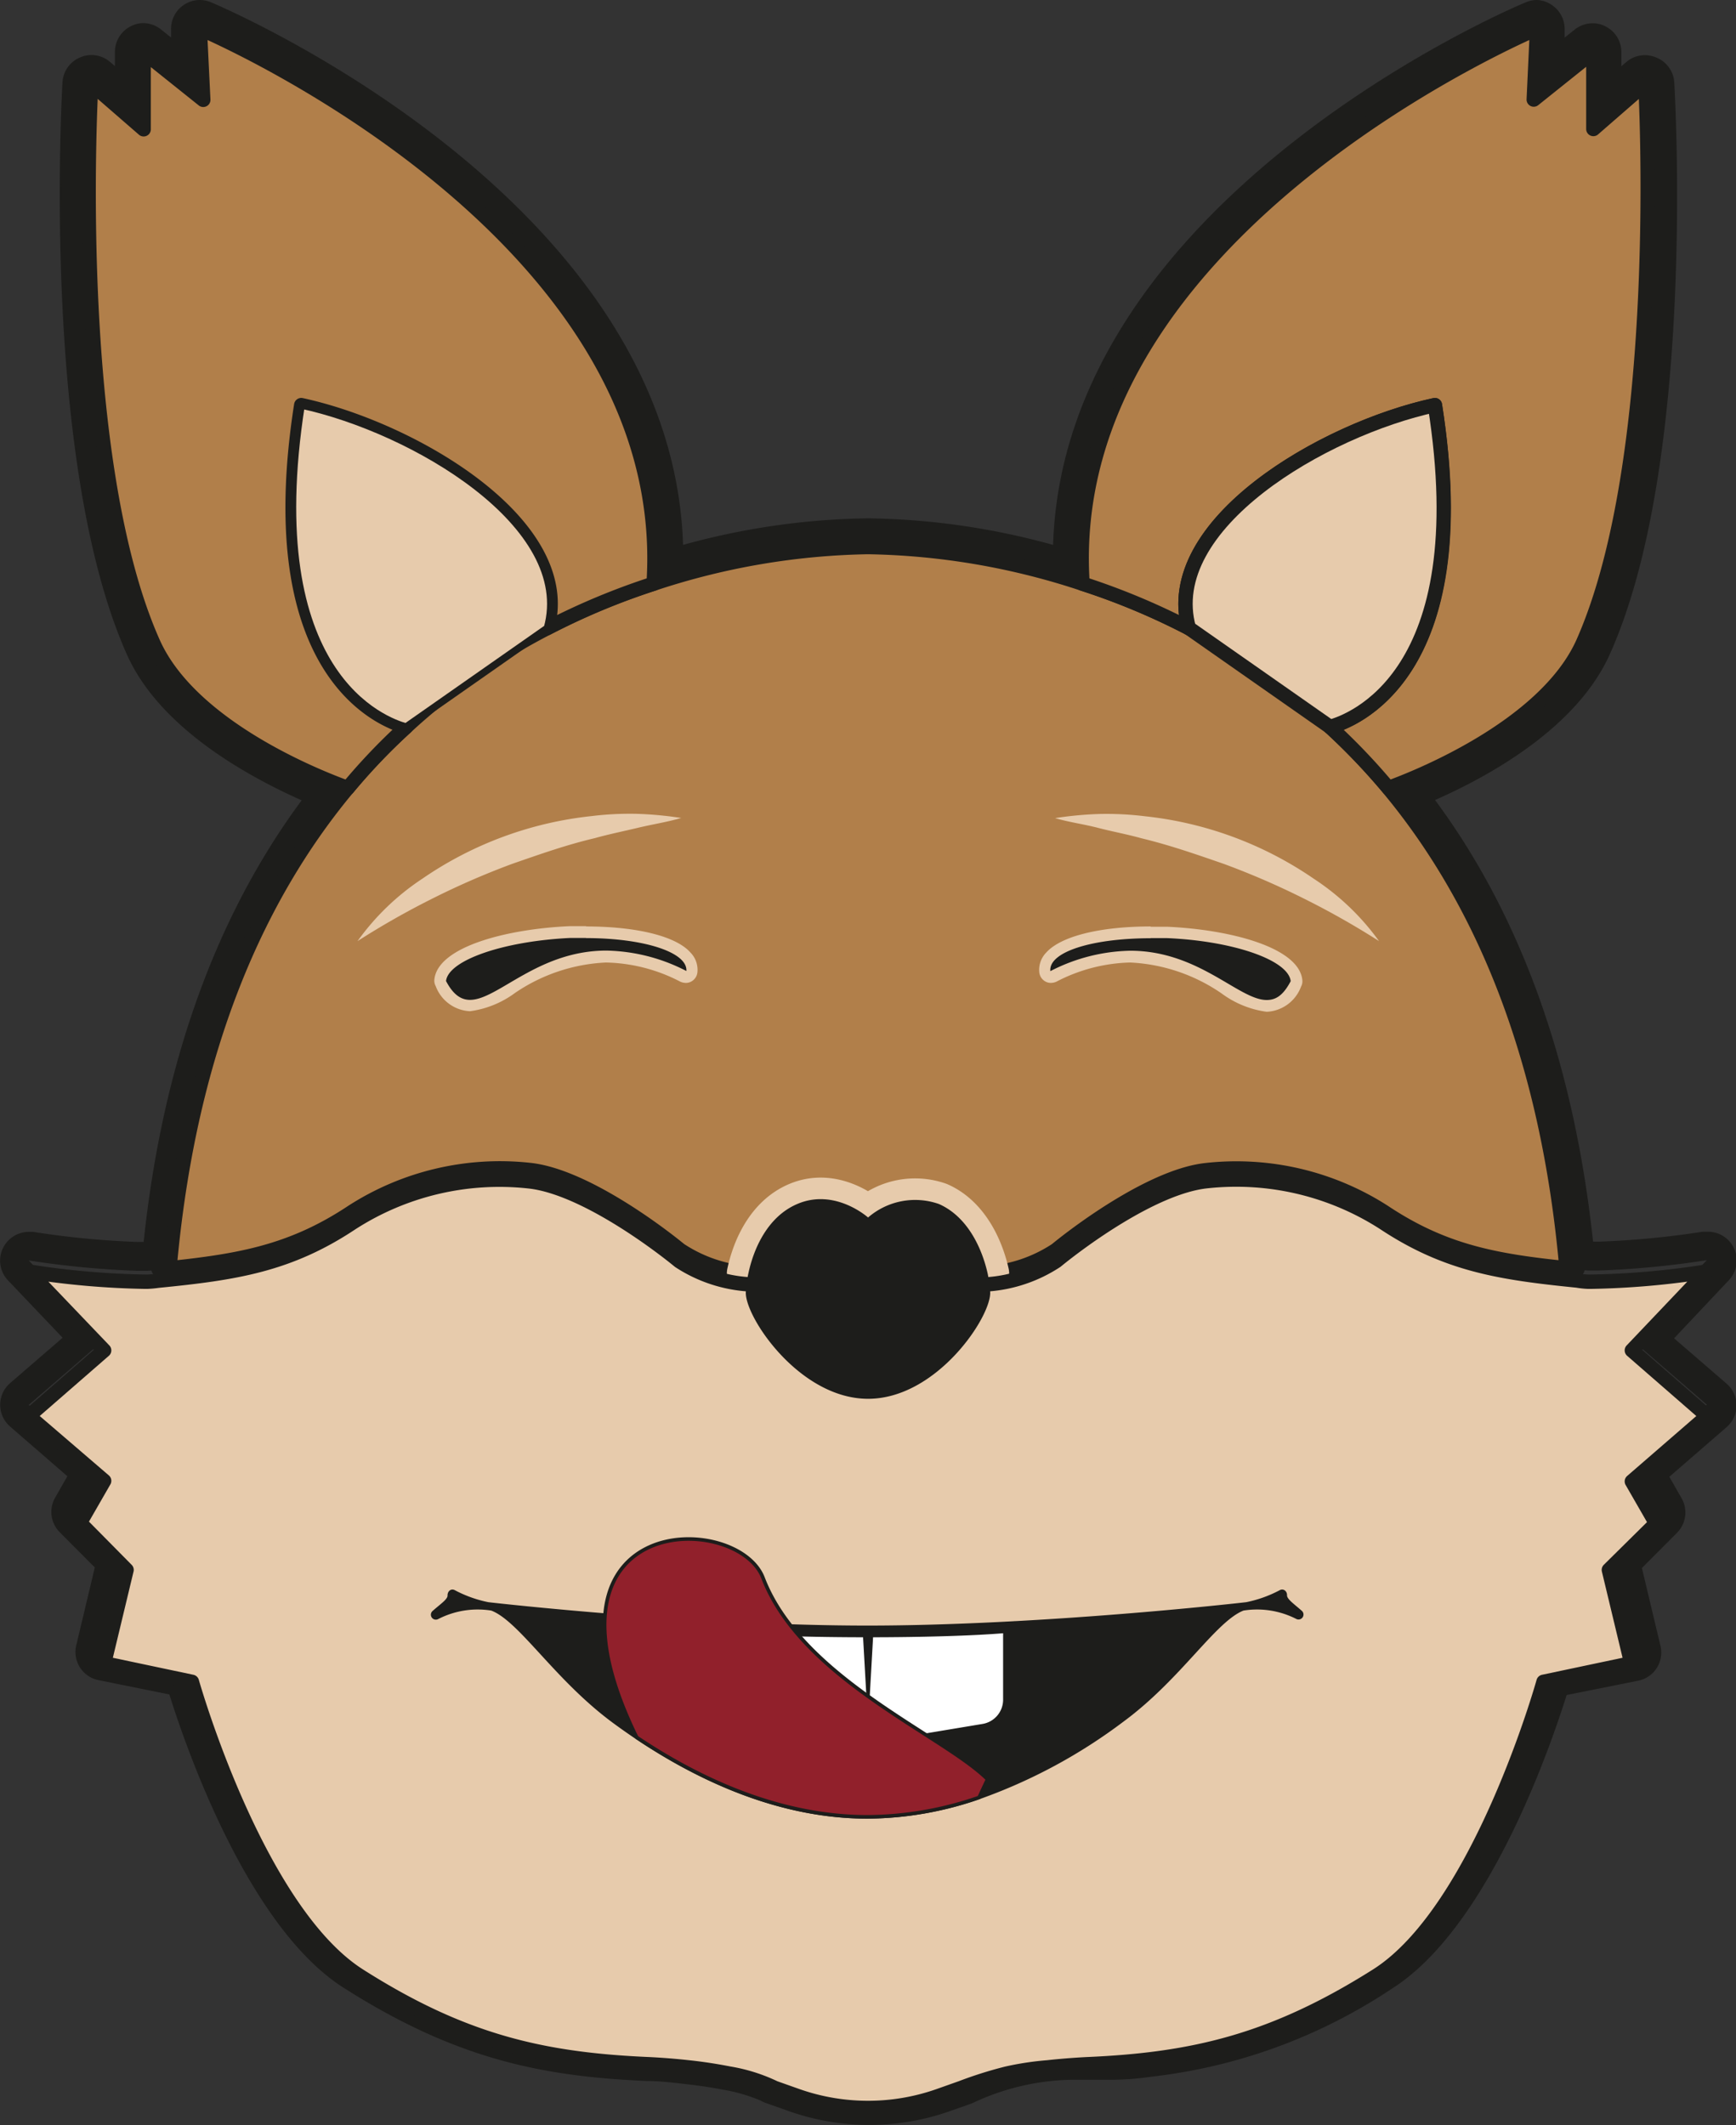 <svg xmlns="http://www.w3.org/2000/svg" viewBox="0 0 120.85 147.94"><rect x="0" y="0" width="120.85" height="147.94" fill="#333333" stroke="none"/><defs><style>.cls-1,.cls-7{fill:#1d1d1b;}.cls-2{fill:#b17f4a;}.cls-2,.cls-5,.cls-6,.cls-7,.cls-9{stroke:#1d1d1b;}.cls-2,.cls-3,.cls-5,.cls-6,.cls-7,.cls-9{stroke-linecap:round;stroke-linejoin:round;}.cls-3{fill:none;stroke:#e7cbac;stroke-width:3px;}.cls-4,.cls-5,.cls-6{fill:#e7cbac;}.cls-6{stroke-width:0.5px;}.cls-7{stroke-width:0.25px;}.cls-8{fill:#fff;}.cls-9{fill:#91202b;stroke-width:0.25px;}</style></defs><g id="Ebene_2" data-name="Ebene 2"><g id="Ebene_1-2" data-name="Ebene 1"><g id="tongue"><g id="ol_sabber" data-name="ol sabber"><path class="cls-1" d="M107,2l-.23,4.93,4.15-3.32,0,5.37,3.62-3.15S116,31.67,110.2,44.74c-2.69,6-12,9.55-13.55,10.11,0,0,0,0,.06.08,6.09,7.34,10.87,17.83,12.29,32.81-.11.32.22.52.81.62h0a5.38,5.38,0,0,0,.76.08h.72a63,63,0,0,0,7.53-.72l-5.25,5.52,5.25,4.54-5.25,4.55,1.68,2.92L112,108.51l1.56,6.5-6.11,1.29S103,132.21,95.84,136.75a35.48,35.48,0,0,1-16,5.85,17.56,17.56,0,0,1-2.8.19l-2,0a18.86,18.86,0,0,0-8.11,1.76h0l-1.61.57a14.79,14.79,0,0,1-9.77,0l-1.61-.57a11.77,11.77,0,0,0-3.17-1c-.77-.15-1.71-.31-2.83-.43-.82-.09-1.74-.17-2.76-.22-7.47-.32-13-1.62-20.16-6.17S13.36,116.3,13.36,116.3L7.25,115l1.56-6.5-3.24-3.24,1.68-2.92L2,97.8l5.25-4.54L2,87.74a63.25,63.25,0,0,0,7.54.72h.71a7.4,7.4,0,0,0,.75-.07h0c.59-.1.92-.3.81-.62,1.42-15,6.2-25.47,12.29-32.81l.07-.08c-1.56-.56-10.86-4.07-13.55-10.11C4.83,31.67,6.35,5.83,6.35,5.83L10,9l0-5.37,4.15,3.32L13.91,2S47.15,16,45.5,40.63a49.9,49.9,0,0,1,14.93-2.55,49.9,49.9,0,0,1,14.93,2.55C73.71,16,107,2,107,2M28.8,31.1c.78.4,1.55.84,2.29,1.31.49.31,1,.64,1.43,1s.65.48.95.73c3.41,2.73,5.6,6.11,4.63,9.61h0c1-3.5-1.22-6.88-4.63-9.61-.3-.25-.62-.49-.95-.73s-.94-.66-1.43-1c-.74-.47-1.51-.91-2.29-1.31-.53-.28-1.06-.53-1.59-.78.53.25,1.06.5,1.59.78m90.05,56.64h0M107,0a2,2,0,0,0-.78.16C104.81.73,74.07,14,73.31,37.93a50.56,50.56,0,0,0-12.88-1.85,50.56,50.56,0,0,0-12.88,1.85C46.79,14,16.05.73,14.69.16A2,2,0,0,0,13.91,0a2,2,0,0,0-1.14.36,2,2,0,0,0-.86,1.73l0,.52-.7-.56A2,2,0,0,0,10,1.61a1.87,1.87,0,0,0-.86.2A2,2,0,0,0,8,3.6v1l-.33-.28a2,2,0,0,0-1.31-.49A2,2,0,0,0,5.57,4,2,2,0,0,0,4.35,5.71C4.29,6.79,2.87,32.19,8.83,45.55,11.1,50.65,17.16,54,21,55.71c-6,8.1-9.7,18.42-11,30.74H9.54a60.41,60.41,0,0,1-7.23-.7l-.31,0A2,2,0,0,0,.55,89.12l3.81,4L.69,96.29a2,2,0,0,0,0,3l4,3.47-.85,1.49a2,2,0,0,0,.32,2.41l2.44,2.45-1.29,5.41a2,2,0,0,0,.25,1.54,2,2,0,0,0,1.28.89l4.95,1c1.22,3.9,5.53,16.24,12.15,20.43,7.85,5,13.91,6.17,21.14,6.48.87,0,1.74.11,2.63.21s1.74.22,2.67.4a11.65,11.65,0,0,1,2.59.76,1.92,1.92,0,0,0,.29.14l1.61.57A16.85,16.85,0,0,0,66,147l1.62-.57.2-.09a16.76,16.76,0,0,1,7.26-1.57h2a19.32,19.32,0,0,0,3.06-.21,37.83,37.83,0,0,0,16.77-6.14c6.62-4.19,10.93-16.53,12.15-20.43l5-1a2,2,0,0,0,1.28-.89,2,2,0,0,0,.25-1.54l-1.29-5.41,2.44-2.45a2,2,0,0,0,.32-2.41l-.85-1.49,4-3.47a2,2,0,0,0,0-3l-3.67-3.17,3.77-4a2,2,0,0,0,.59-1.42,2,2,0,0,0-2-2h-.13l-.24,0a61.18,61.18,0,0,1-7.19.69h-.44c-1.32-12.32-5-22.64-11-30.74,3.83-1.69,9.89-5.05,12.17-10.16,6-13.36,4.54-38.76,4.48-39.84A2,2,0,0,0,115.29,4a2,2,0,0,0-.78-.16,2,2,0,0,0-1.31.49l-.33.28v-1a2,2,0,0,0-1.14-1.79,1.87,1.87,0,0,0-.86-.2,2,2,0,0,0-1.25.44l-.7.56,0-.52a2,2,0,0,0-.86-1.73A2,2,0,0,0,107,0Zm0,4Z"/></g><g id="oben"><path class="cls-2" d="M109.81,88.36c-5.38-.53-9.1-1.1-13.46-4A19,19,0,0,0,84,81.45c-3.67.38-8.76,4.15-10.48,5.56a10,10,0,0,1-4.77,1.62H52.1A10,10,0,0,1,47.33,87c-1.72-1.41-6.81-5.18-10.48-5.56a19,19,0,0,0-12.34,2.92c-4.36,2.89-8.09,3.46-13.47,4,.59-.1.92-.3.81-.62,1.42-15,6.2-25.47,12.29-32.81l.07-.08a42.28,42.28,0,0,1,4.06-4.25,44.56,44.56,0,0,1,9.83-6.88,48.28,48.28,0,0,1,7.4-3.09,49.9,49.9,0,0,1,14.93-2.55,49.9,49.9,0,0,1,14.93,2.55,48.28,48.28,0,0,1,7.4,3.09A45.33,45.33,0,0,1,96.65,54.85s0,0,.06.08c6.09,7.34,10.87,17.83,12.29,32.81C108.89,88.06,109.22,88.26,109.81,88.36Z"/><path class="cls-3" d="M52.1,88.63c.37-1.73,1.34-3.94,3.4-4.82,2.63-1.13,4.93.94,4.93.94a5,5,0,0,1,4.93-.94c2,.88,3,3.09,3.39,4.82"/><g id="augenbrauen"><path class="cls-4" d="M24.89,65.51a17.17,17.17,0,0,1,4.52-4.35,25.51,25.51,0,0,1,11.75-4.35,22,22,0,0,1,3.14-.16,25,25,0,0,1,3.12.29c-1,.29-2,.44-3,.68s-2,.44-3,.72c-2,.47-3.85,1.13-5.73,1.78A54.49,54.49,0,0,0,30.2,62.5,56.53,56.53,0,0,0,24.89,65.51Z"/></g><g id="augenbrauen-2" data-name="augenbrauen"><path class="cls-4" d="M96,65.51a56.53,56.53,0,0,0-5.31-3,54.49,54.49,0,0,0-5.51-2.38c-1.88-.65-3.77-1.31-5.73-1.78-1-.28-2-.46-3-.72s-2-.39-3-.68a25,25,0,0,1,3.12-.29,22,22,0,0,1,3.14.16,25.51,25.51,0,0,1,11.75,4.35A17.17,17.17,0,0,1,96,65.51Z"/></g><path class="cls-1" d="M32.68,70a2.32,2.32,0,0,1-2-1.53.37.37,0,0,1,0-.23c.21-1.93,4.81-3.16,9-3.34l1.13,0c3.38,0,6.06.64,7,1.68a1.39,1.39,0,0,1,.37,1.07.38.38,0,0,1-.21.31.46.46,0,0,1-.2,0,.39.39,0,0,1-.18,0,12.06,12.06,0,0,0-5.37-1.38A12.54,12.54,0,0,0,35.6,68.8,6.35,6.35,0,0,1,32.68,70Z"/><path class="cls-4" d="M40.78,65.3c4.07,0,7.1,1,7,2.29a12.61,12.61,0,0,0-5.56-1.42c-4.78,0-7.56,3.43-9.5,3.43-.63,0-1.17-.36-1.67-1.31.16-1.45,4-2.78,8.66-3l1.11,0m0-.82-1.15,0c-4.36.19-9.18,1.42-9.43,3.7a.77.77,0,0,0,.09.47,2.68,2.68,0,0,0,2.39,1.75,6.77,6.77,0,0,0,3.13-1.27A12.23,12.23,0,0,1,42.18,67a11.68,11.68,0,0,1,5.19,1.34,1,1,0,0,0,.37.08.78.78,0,0,0,.39-.1.83.83,0,0,0,.42-.63,1.72,1.72,0,0,0-.48-1.38c-1-1.14-3.74-1.82-7.29-1.82Z"/><path class="cls-1" d="M88.18,70a6.35,6.35,0,0,1-2.92-1.21,12.54,12.54,0,0,0-6.58-2.22A12,12,0,0,0,73.31,68a.41.41,0,0,1-.19,0,.45.45,0,0,1-.19,0,.38.38,0,0,1-.21-.31,1.36,1.36,0,0,1,.38-1.07c.92-1,3.6-1.68,7-1.68l1.13,0c4.23.18,8.83,1.41,9,3.34a.37.37,0,0,1,0,.23A2.32,2.32,0,0,1,88.18,70Z"/><path class="cls-4" d="M80.08,65.3l1.12,0c4.61.19,8.49,1.52,8.65,3-.5.95-1,1.31-1.67,1.31-1.94,0-4.72-3.43-9.5-3.43a12.61,12.61,0,0,0-5.56,1.42c-.14-1.33,2.89-2.29,7-2.29m0-.82h0c-3.55,0-6.27.68-7.29,1.82a1.72,1.72,0,0,0-.48,1.38.83.83,0,0,0,.42.63.78.78,0,0,0,.39.1,1,1,0,0,0,.37-.08A11.68,11.68,0,0,1,78.68,67a12.23,12.23,0,0,1,6.37,2.16,6.77,6.77,0,0,0,3.13,1.27,2.68,2.68,0,0,0,2.39-1.75.77.77,0,0,0,.09-.47c-.25-2.28-5.07-3.51-9.43-3.7l-1.15,0Z"/></g><g id="Ohren"><g id="Aussenohren"><path class="cls-2" d="M45.5,40.63a48.28,48.28,0,0,0-7.4,3.09c2-7.19-9.34-13.84-17.13-15.52-2.95,18.89,5.85,22,7.3,22.4a42.28,42.28,0,0,0-4.06,4.25c-1.56-.56-10.86-4.07-13.55-10.11C4.83,31.67,6.35,5.83,6.35,5.83L10,9l0-5.37,4.15,3.32L13.91,2S47.15,16,45.5,40.63Z"/><path class="cls-2" d="M110.2,44.74c-2.69,6-12,9.55-13.55,10.11a44.58,44.58,0,0,0-4.06-4.25c1.45-.38,10.25-3.51,7.3-22.4-7.79,1.68-19.12,8.33-17.13,15.52a48.28,48.28,0,0,0-7.4-3.09C73.71,16,107,2,107,2l-.23,4.93,4.15-3.32,0,5.37,3.62-3.15S116,31.67,110.2,44.74Z"/></g><g id="Innenohren"><path class="cls-5" d="M82.76,43.72c-2-7.19,9.34-13.84,17.13-15.52,3,18.89-5.85,22-7.3,22.4Z"/><path class="cls-6" d="M38.1,43.72c2-7.19-9.34-13.84-17.13-15.52-2.95,18.89,5.85,22,7.3,22.4Z"/></g></g><g id="mundpartie"><path class="cls-5" d="M118.85,98.57l-5.25,4.55,1.68,2.92L112,109.28l1.56,6.5-6.11,1.29S103,133,95.84,137.52s-12.69,5.85-20.16,6.17c-1,.05-1.94.13-2.76.22a20.37,20.37,0,0,0-2.83.43,28,28,0,0,0-3.17,1l-1.61.57a14.88,14.88,0,0,1-9.77,0l-1.61-.57a11.77,11.77,0,0,0-3.17-1c-.77-.15-1.71-.31-2.83-.43-.82-.09-1.74-.17-2.76-.22-7.47-.32-13-1.62-20.16-6.17s-11.65-20.45-11.65-20.45l-6.11-1.29,1.56-6.5L5.57,106l1.68-2.92L2,98.57,7.25,94,2,88.51a57.54,57.54,0,0,0,8.1.71h.15a7.4,7.4,0,0,0,.75-.07h0c5.38-.53,9.11-1.1,13.47-4a19,19,0,0,1,12.34-2.92c3.67.38,8.76,4.15,10.48,5.56A10,10,0,0,0,52.1,89.4H68.76a10,10,0,0,0,4.77-1.62c1.72-1.41,6.81-5.18,10.48-5.56a19,19,0,0,1,12.34,2.92c4.36,2.89,8.08,3.46,13.46,4h0a5.38,5.38,0,0,0,.76.08h.16a57.34,57.34,0,0,0,8.09-.71L113.6,94Z"/><g id="Mundpartie-2" data-name="Mundpartie"><path class="cls-7" d="M90.31,112.59a6.14,6.14,0,0,0-3.78-.6c-2,.78-4.37,4.78-8.38,7.74a37.19,37.19,0,0,1-10,5.39,24,24,0,0,1-7.77,1.35c-6,0-11.57-2.52-16.06-5.53-.59-.4-1.16-.8-1.71-1.21-4-3-6.4-7-8.38-7.74a6.14,6.14,0,0,0-3.78.6.22.22,0,0,1-.25-.36c.6-.53,1.1-.84,1.08-1.18,0-.18.13-.33.3-.26a8.73,8.73,0,0,0,2.39.86c.66.08,14.49,1.63,26.41,1.63s25.74-1.55,26.4-1.63a8.73,8.73,0,0,0,2.39-.86c.17-.07.31.08.3.26,0,.34.48.65,1.08,1.18A.22.22,0,0,1,90.31,112.59Z"/><path class="cls-8" d="M62.31,121.3a1,1,0,0,1-.68-.27l-1-.86a.36.36,0,0,0-.5,0l-.94.86a1.07,1.07,0,0,1-.7.27h-.17l-6-1a2.08,2.08,0,0,1-1.75-2.06v-5c2,.19,5.64.31,9.79.31s7.81-.12,9.79-.31v5a2.08,2.08,0,0,1-1.75,2.06l-6,1Z"/><path class="cls-1" d="M51,113.69c2.06.17,5.53.28,9.42.28s7.35-.11,9.41-.28v4.57A1.71,1.71,0,0,1,68.41,120l-6,1h-.11a.63.63,0,0,1-.43-.17l-.94-.86a.78.78,0,0,0-1,0l-.93.86a.7.7,0,0,1-.45.17h-.11l-6-1A1.69,1.69,0,0,1,51,118.26v-4.57m19.58-.82c-2,.23-6.07.35-10.16.35s-8.2-.12-10.17-.35v5.39a2.45,2.45,0,0,0,2.07,2.43l6,1h.23a1.46,1.46,0,0,0,1-.36l.94-.86.94.86a1.41,1.41,0,0,0,.94.36h.23l6-1a2.45,2.45,0,0,0,2.06-2.43v-5.39Z"/><path class="cls-1" d="M60.43,120.13l-.37-6.55a.37.37,0,1,1,.74,0v0Z"/><path class="cls-9" d="M68.75,123.86c-.21.43-.4.85-.59,1.26a24,24,0,0,1-7.77,1.35c-6,0-11.57-2.52-16.06-5.53-.07-.13-.14-.27-.2-.4-7.32-15.45,7.29-15.3,9-10.67C55.85,116.88,65.7,120.81,68.75,123.86Z"/></g></g><path id="Nase" class="cls-1" d="M68.93,89.93c.1,1.7-3.71,7.44-8.5,7.44s-8.61-5.74-8.51-7.44a7.87,7.87,0,0,1,.18-1.3c.37-1.73,1.34-3.94,3.4-4.82,2.63-1.13,4.93.94,4.93.94a5,5,0,0,1,4.93-.94c2,.88,3,3.09,3.39,4.82A9.11,9.11,0,0,1,68.93,89.93Z"/></g></g></g></svg>